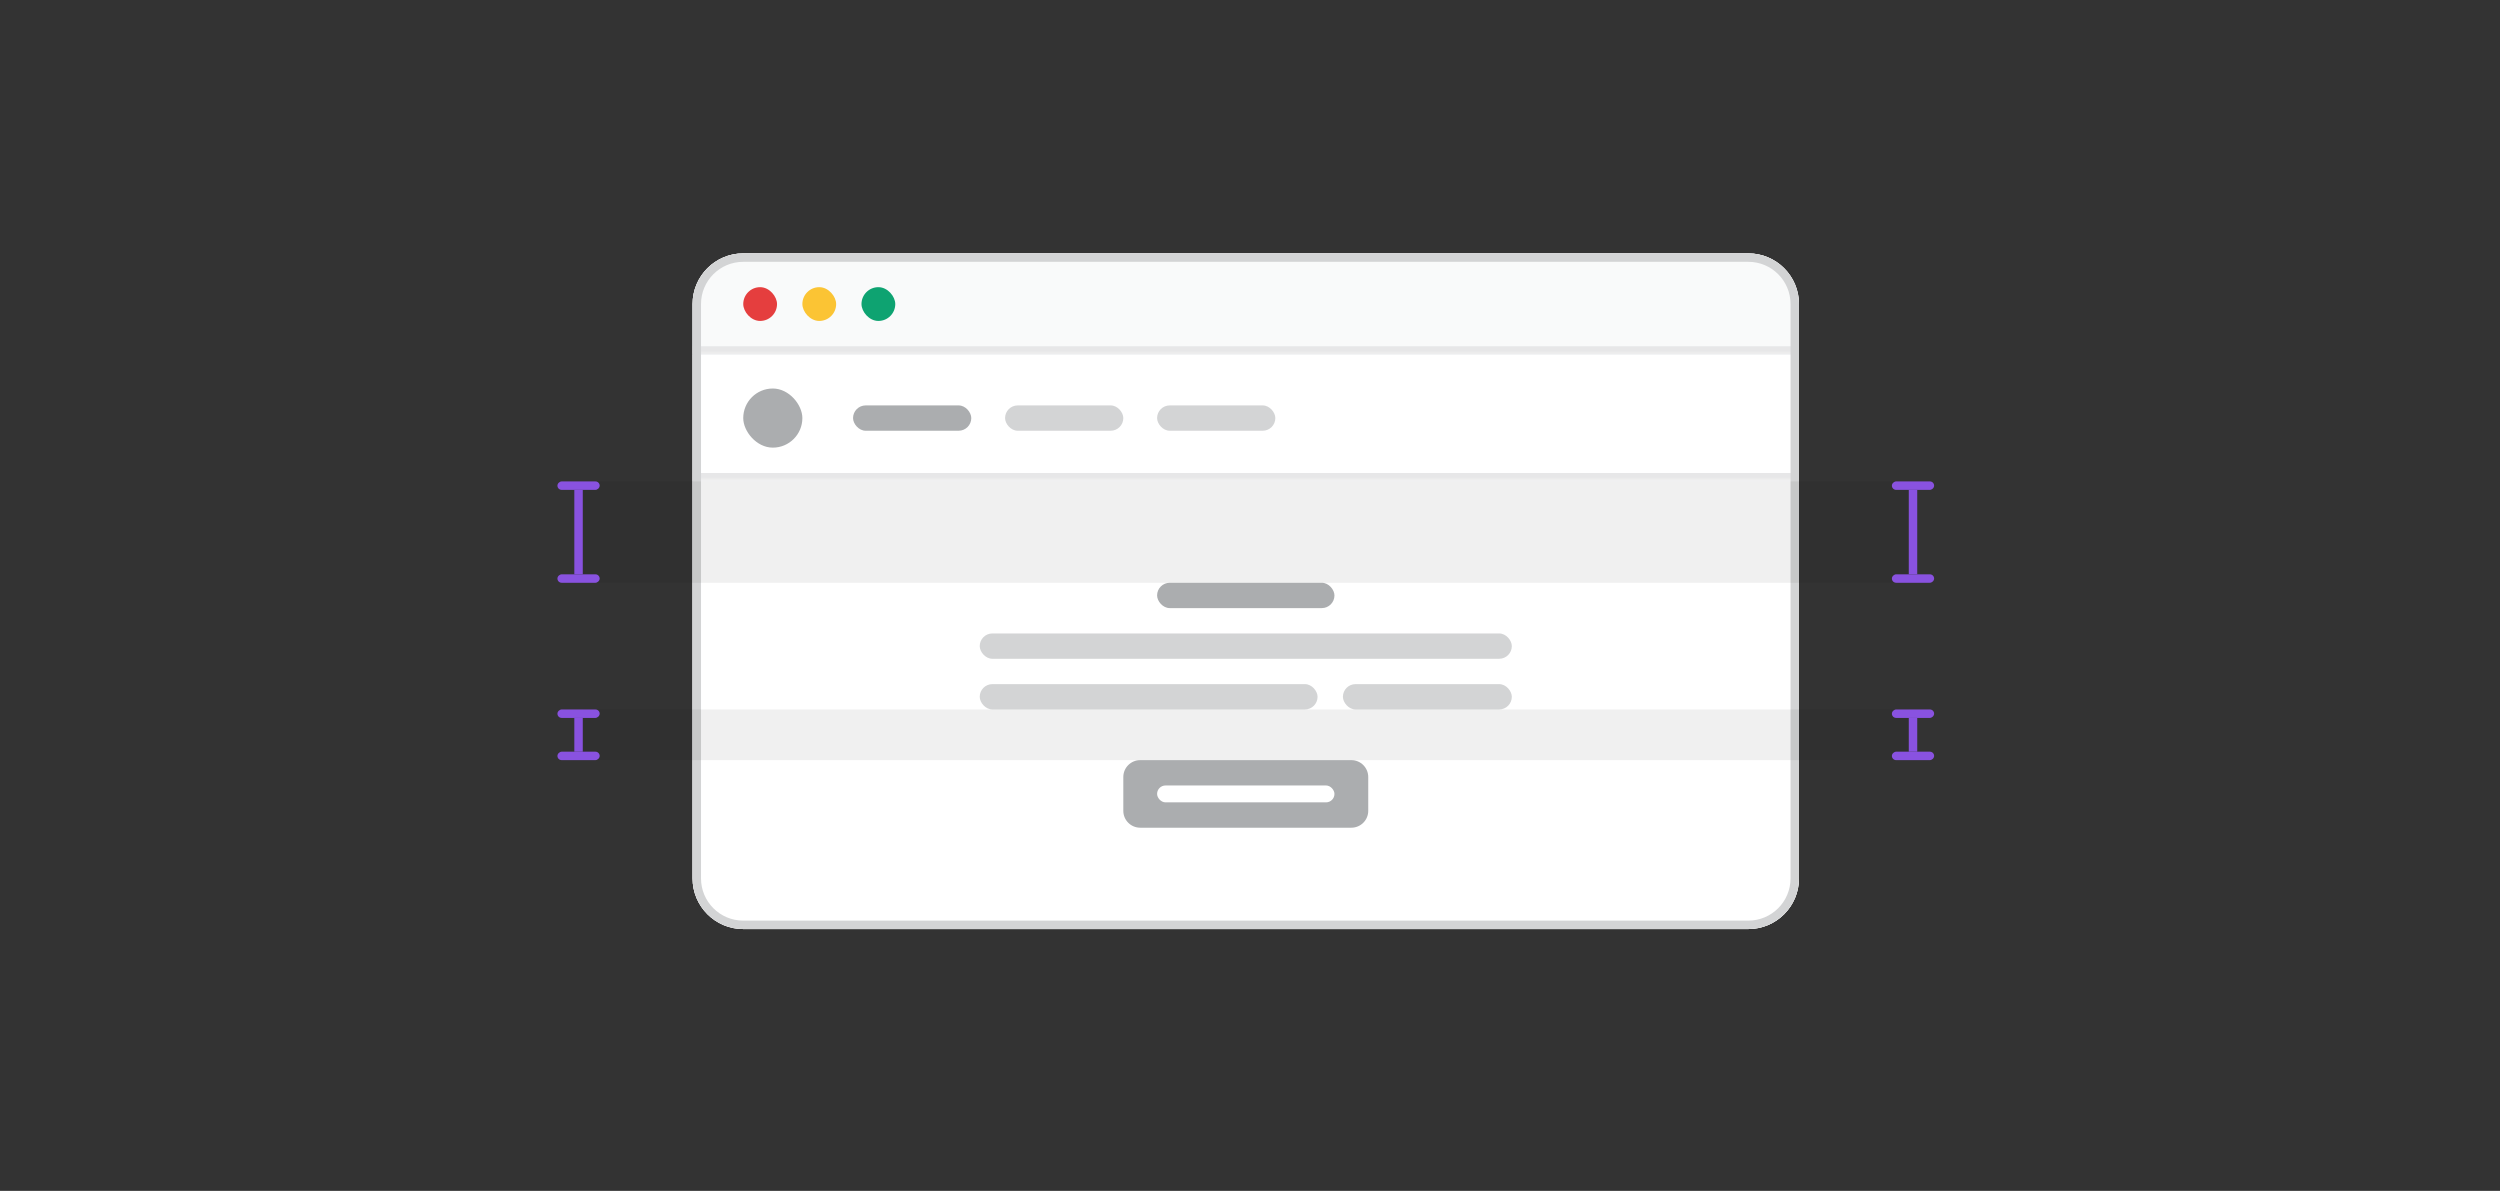 <svg width="296" height="141" viewBox="0 0 296 141" fill="none" xmlns="http://www.w3.org/2000/svg">
<rect x="0" y="0" width="296" height="141" fill="#333333" stroke="none"/>
<g clip-path="url(#clip0_103_7781)">
<path d="M82 36C82 32.686 84.686 30 88 30H207C210.314 30 213 32.686 213 36V104C213 107.314 210.314 110 207 110H88C84.686 110 82 107.314 82 104V36Z" fill="#F9FAFA"/>
<mask id="path-3-inside-1_103_7781" fill="white">
<path d="M82 30H213V42H82V30Z"/>
</mask>
<path d="M82 30H213V42H82V30Z" fill="#F9FAFA"/>
<path d="M213 41H82V43H213V41Z" fill="#E7E7E8" mask="url(#path-3-inside-1_103_7781)"/>
<rect x="88" y="34" width="4" height="4" rx="2" fill="#E53E3E"/>
<rect x="95" y="34" width="4" height="4" rx="2" fill="#FBC434"/>
<rect x="102" y="34" width="4" height="4" rx="2" fill="#0EA371"/>
<mask id="path-8-inside-2_103_7781" fill="white">
<path d="M82 42H213V57H82V42Z"/>
</mask>
<path d="M82 42H213V57H82V42Z" fill="white"/>
<path d="M213 56H82V58H213V56Z" fill="#E7E7E8" mask="url(#path-8-inside-2_103_7781)"/>
<rect x="88" y="46" width="7" height="7" rx="3.5" fill="#ABADAF"/>
<rect x="101" y="48" width="14" height="3" rx="1.5" fill="#ABADAF"/>
<rect x="119" y="48" width="14" height="3" rx="1.5" fill="#D3D4D5"/>
<rect x="137" y="48" width="14" height="3" rx="1.5" fill="#D3D4D5"/>
<rect width="131" height="53" transform="translate(82 57)" fill="white"/>
<rect x="137" y="69" width="21" height="3" rx="1.5" fill="#ABADAF"/>
<rect x="116" y="75" width="63" height="3" rx="1.5" fill="#D3D4D5"/>
<rect x="116" y="81" width="40" height="3" rx="1.5" fill="#D3D4D5"/>
<rect x="159" y="81" width="20" height="3" rx="1.5" fill="#D3D4D5"/>
<path d="M133 92C133 90.895 133.895 90 135 90H160C161.105 90 162 90.895 162 92V96C162 97.105 161.105 98 160 98H135C133.895 98 133 97.105 133 96V92Z" fill="#ABADAF"/>
<rect x="137" y="93" width="21" height="2" rx="1" fill="white"/>
</g>
<path d="M82.5 36C82.5 32.962 84.962 30.5 88 30.5H207C210.038 30.5 212.5 32.962 212.5 36V104C212.5 107.038 210.038 109.5 207 109.5H88C84.962 109.5 82.5 107.038 82.5 104V36Z" stroke="#D3D4D5"/>
<rect width="158" height="12" transform="translate(69 57)" fill="black" fill-opacity="0.06"/>
<rect width="157" height="6" transform="translate(69 84)" fill="black" fill-opacity="0.06"/>
<rect x="68" y="68" width="10" height="1" transform="rotate(-90 68 68)" fill="#8952E0"/>
<rect x="66" y="69" width="1" height="5" rx="0.5" transform="rotate(-90 66 69)" fill="#8952E0"/>
<rect x="66" y="58" width="1" height="5" rx="0.5" transform="rotate(-90 66 58)" fill="#8952E0"/>
<rect x="68" y="89" width="4" height="1" transform="rotate(-90 68 89)" fill="#8952E0"/>
<rect x="66" y="90" width="1" height="5" rx="0.5" transform="rotate(-90 66 90)" fill="#8952E0"/>
<rect x="66" y="85" width="1" height="5" rx="0.5" transform="rotate(-90 66 85)" fill="#8952E0"/>
<rect x="226" y="89" width="4" height="1" transform="rotate(-90 226 89)" fill="#8952E0"/>
<rect x="224" y="90" width="1" height="5" rx="0.5" transform="rotate(-90 224 90)" fill="#8952E0"/>
<rect x="224" y="85" width="1" height="5" rx="0.5" transform="rotate(-90 224 85)" fill="#8952E0"/>
<rect x="226" y="68" width="10" height="1" transform="rotate(-90 226 68)" fill="#8952E0"/>
<rect x="224" y="69" width="1" height="5" rx="0.5" transform="rotate(-90 224 69)" fill="#8952E0"/>
<rect x="224" y="58" width="1" height="5" rx="0.5" transform="rotate(-90 224 58)" fill="#8952E0"/>
<defs>
<clipPath id="clip0_103_7781">
<path d="M82 36C82 32.686 84.686 30 88 30H207C210.314 30 213 32.686 213 36V104C213 107.314 210.314 110 207 110H88C84.686 110 82 107.314 82 104V36Z" fill="white"/>
</clipPath>
</defs>
</svg>
